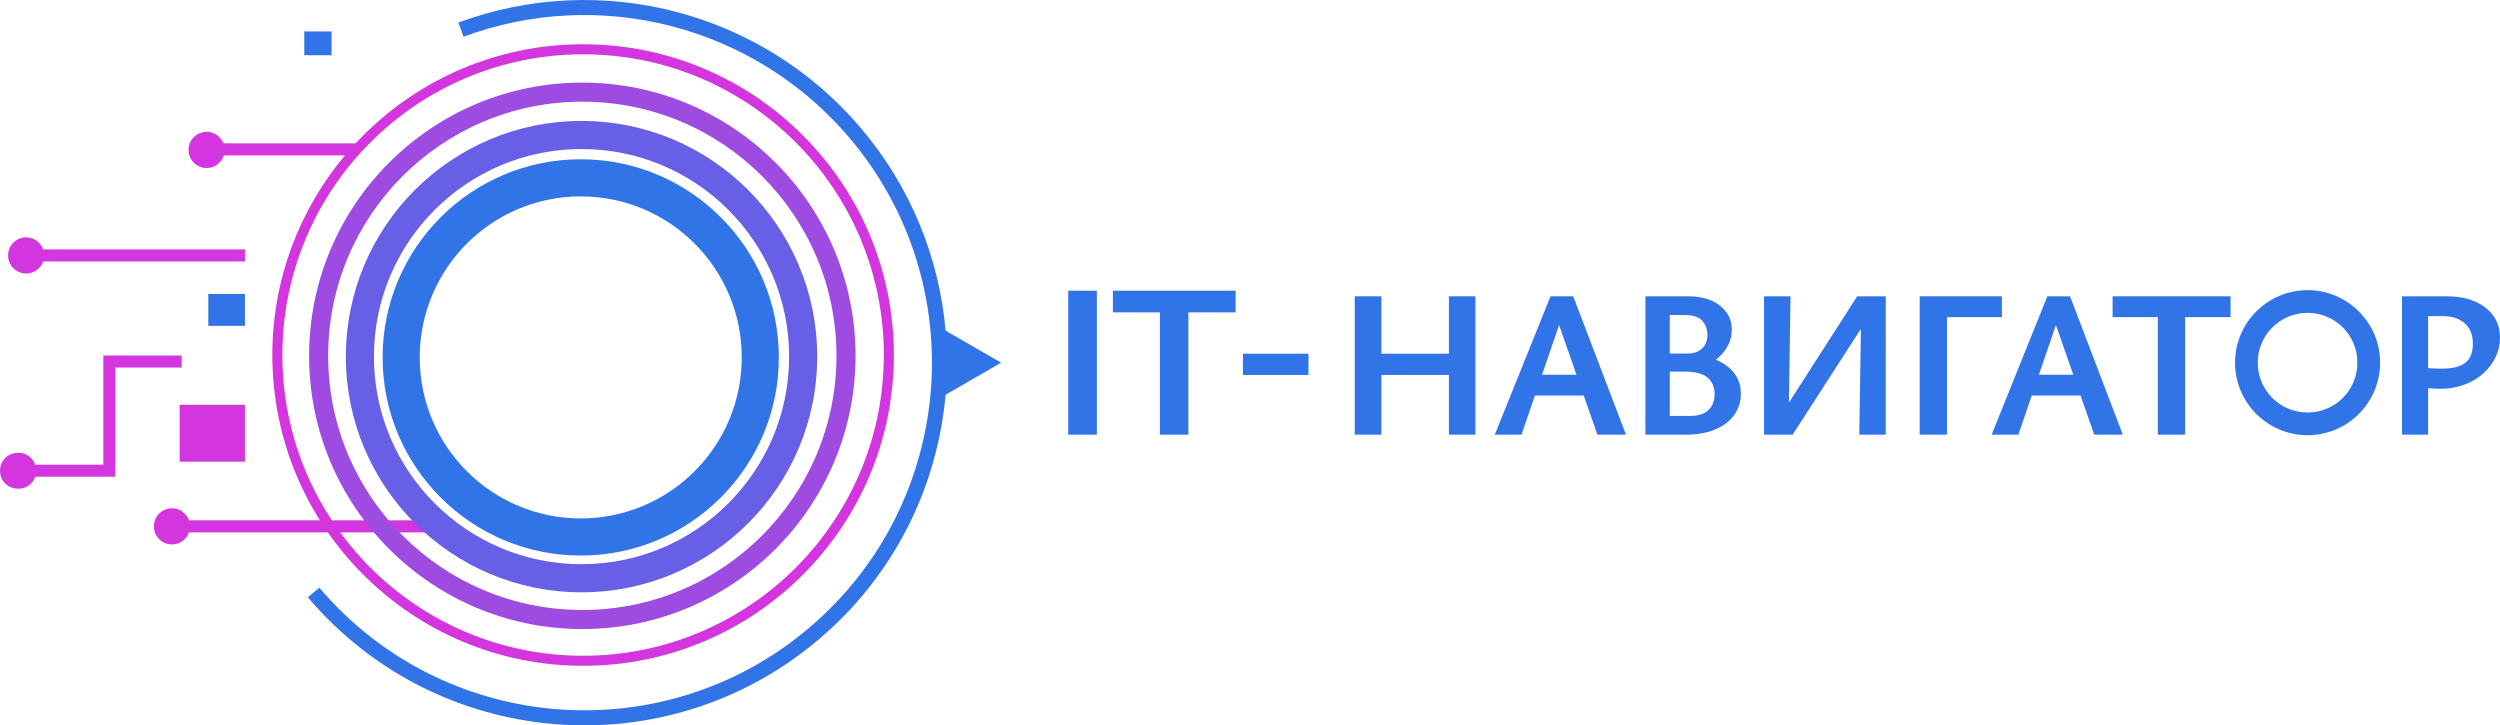 <?xml version="1.0" encoding="UTF-8"?> <svg xmlns="http://www.w3.org/2000/svg" xmlns:xlink="http://www.w3.org/1999/xlink" xmlns:xodm="http://www.corel.com/coreldraw/odm/2003" xml:space="preserve" width="86.164mm" height="25mm" version="1.1" style="shape-rendering:geometricPrecision; text-rendering:geometricPrecision; image-rendering:optimizeQuality; fill-rule:evenodd; clip-rule:evenodd" viewBox="0 0 2067.81 599.97"> <defs> <style type="text/css"> .fil0 {fill:#3174E8} .fil1 {fill:#D336DE} .fil5 {fill:#3174E8;fill-rule:nonzero} .fil6 {fill:#3174E8;fill-rule:nonzero} .fil4 {fill:#675FE5;fill-rule:nonzero} .fil3 {fill:#9D4BE1;fill-rule:nonzero} .fil2 {fill:#D336DE;fill-rule:nonzero} </style> </defs> <g id="Слой_x0020_1">  <path class="fil0" d="M828.03 299.98l-25.67 -14.82 -20.24 -11.69c-5.25,-59.7 -28.39,-118.43 -70.13,-167.6 -40.8,-48.07 -94.48,-80.82 -152.72,-96.07 -58.24,-15.25 -121.05,-13.01 -180.15,8.88l4.28 11.68c56.7,-21 116.92,-23.16 172.75,-8.54 55.81,14.61 107.24,46 146.35,92.08 51.38,60.53 73.36,136.17 67.37,209.53 -5.99,73.33 -39.96,144.38 -100.48,195.75 -60.52,51.38 -136.17,73.36 -209.52,67.37 -73.33,-5.99 -144.38,-39.96 -195.75,-100.48l-9.49 8.03c53.61,63.16 127.75,98.61 204.27,104.87 76.49,6.25 155.39,-16.68 218.53,-70.29 62.58,-53.12 97.96,-126.4 104.68,-202.17l20.27 -11.7 25.67 -14.82z"></path> <rect class="fil0" x="172.29" y="243.13" width="30.3" height="26.39"></rect> <rect class="fil0" x="251.67" y="26.02" width="22.57" height="19.66"></rect> <rect class="fil1" x="148.58" y="334.83" width="54.01" height="47.03"></rect> <path class="fil1" d="M21.64 196.32c6.52,0 12.05,4.16 14.11,9.97l166.84 0 0 9.97 -166.84 0c-2.05,5.81 -7.59,9.97 -14.11,9.97 -8.26,0 -14.96,-6.7 -14.96,-14.96 0,-8.26 6.7,-14.96 14.96,-14.96z"></path> <path class="fil1" d="M156.33 430.39l208.78 0 0 9.97 -208.78 0c-2.05,5.81 -7.59,9.97 -14.11,9.97 -8.26,0 -14.96,-6.7 -14.96,-14.96 0,-8.26 6.7,-14.96 14.96,-14.96 6.51,0 12.05,4.16 14.11,9.97z"></path> <path class="fil1" d="M85.45 294.05l64.83 0 0 9.97 -54.85 0 0 90.33c-22.12,0 -44.24,0 -66.36,0 -5.55,15.69 -29.06,11.77 -29.06,-4.98 0,-16.75 23.52,-20.68 29.06,-4.99l56.39 0 0 -90.33z"></path> <path class="fil2" d="M482.3 36.61c70.98,0 135.24,28.77 181.76,75.29 46.51,46.51 75.29,110.78 75.29,181.76 0,70.98 -28.77,135.24 -75.29,181.76 -46.51,46.51 -110.78,75.29 -181.76,75.29 -70.98,0 -135.25,-28.77 -181.76,-75.29 -46.51,-46.52 -75.29,-110.78 -75.29,-181.76 0,-62.88 22.58,-120.48 60.07,-165.15l-100.16 0c-1.91,6.07 -7.58,10.47 -14.27,10.47 -8.26,0 -14.96,-6.7 -14.96,-14.96 0,-8.26 6.7,-14.96 14.96,-14.96 6.32,0 11.73,3.92 13.92,9.47l109.32 0c2.1,-2.25 4.23,-4.47 6.41,-6.64 46.51,-46.51 110.78,-75.29 181.76,-75.29zm175.88 81.16c-45.01,-45.01 -107.2,-72.85 -175.88,-72.85 -68.69,0 -130.87,27.84 -175.88,72.85 -45.01,45.01 -72.85,107.2 -72.85,175.89 0,68.68 27.84,130.87 72.85,175.88 45.01,45.01 107.2,72.85 175.88,72.85 68.68,0 130.87,-27.84 175.88,-72.85 45.01,-45.01 72.85,-107.2 72.85,-175.88 0,-68.69 -27.84,-130.88 -72.85,-175.89z"></path> <path class="fil3" d="M481.65 68.32c62.4,0 118.9,25.3 159.8,66.19 40.89,40.89 66.19,97.4 66.19,159.8 0,62.4 -25.3,118.9 -66.19,159.8 -40.9,40.89 -97.4,66.19 -159.8,66.19 -62.4,0 -118.9,-25.3 -159.8,-66.19 -40.89,-40.9 -66.19,-97.39 -66.19,-159.8 0,-62.4 25.3,-118.91 66.19,-159.8 40.9,-40.89 97.4,-66.19 159.8,-66.19zm148.65 77.35c-38.04,-38.04 -90.6,-61.57 -148.65,-61.57 -58.05,0 -110.61,23.53 -148.65,61.57 -38.04,38.04 -61.57,90.6 -61.57,148.65 0,58.05 23.53,110.6 61.57,148.65 38.04,38.04 90.6,61.57 148.65,61.57 58.05,0 110.61,-23.53 148.65,-61.57 38.04,-38.04 61.57,-90.6 61.57,-148.65 0,-58.05 -23.53,-110.61 -61.57,-148.65z"></path> <path class="fil4" d="M480.99 100.03c53.82,0 102.56,21.82 137.83,57.1 35.28,35.27 57.1,84.01 57.1,137.84 0,53.83 -21.82,102.56 -57.1,137.84 -35.27,35.27 -84.01,57.1 -137.83,57.1 -53.83,0 -102.56,-21.82 -137.84,-57.1 -35.27,-35.28 -57.1,-84.01 -57.1,-137.84 0,-53.82 21.82,-102.57 57.1,-137.84 35.28,-35.27 84.01,-57.1 137.84,-57.1zm121.41 73.52c-31.07,-31.07 -73.99,-50.28 -121.41,-50.28 -47.42,0 -90.34,19.22 -121.41,50.28 -31.07,31.07 -50.29,74 -50.29,121.41 0,47.41 19.22,90.34 50.29,121.41 31.07,31.07 74,50.29 121.41,50.29 47.41,0 90.34,-19.22 121.41,-50.29 31.07,-31.07 50.29,-74 50.29,-121.41 0,-47.41 -19.22,-90.34 -50.29,-121.41z"></path> <path class="fil5" d="M480.34 131.74c45.25,0 86.22,18.34 115.87,48 29.65,29.66 48,70.63 48,115.88 0,45.25 -18.35,86.22 -48,115.88 -29.66,29.65 -70.63,48 -115.87,48 -45.25,0 -86.22,-18.34 -115.88,-48 -29.65,-29.66 -48,-70.63 -48,-115.88 0,-45.25 18.34,-86.22 48,-115.88 29.66,-29.66 70.63,-48 115.88,-48zm94.17 69.7c-24.1,-24.1 -57.4,-39 -94.17,-39 -36.78,0 -70.08,14.91 -94.18,39 -24.1,24.1 -39.01,57.4 -39.01,94.18 0,36.78 14.91,70.08 39.01,94.17 24.1,24.1 57.4,39.01 94.18,39.01 36.78,0 70.08,-14.91 94.17,-39.01 24.09,-24.09 39,-57.4 39,-94.17 0,-36.78 -14.91,-70.07 -39,-94.18z"></path> <path class="fil5" d="M2018.08 321.61c-1.74,0 -4.29,-0.12 -7.65,-0.35 -3.36,-0.23 -6.67,-0.7 -9.91,-1.39l0 -16.17c4.06,0.46 7.48,0.78 10.26,0.96 2.78,0.17 5.8,0.26 9.04,0.26 5.91,0 10.75,-0.72 14.52,-2.17 3.77,-1.45 6.55,-3.71 8.35,-6.78 1.8,-3.07 2.7,-6.93 2.7,-11.56 0,-7.42 -2.26,-13.1 -6.78,-17.04 -4.52,-3.94 -10.61,-5.91 -18.26,-5.91l-12 0 0 98.08 -21.57 0 0 -114.43 37.21 0c8.7,0 16.32,1.39 22.87,4.17 6.55,2.78 11.68,6.72 15.39,11.82 3.71,5.1 5.57,11.19 5.57,18.26 0,5.68 -1.22,11.04 -3.65,16.09 -2.44,5.04 -5.86,9.53 -10.26,13.48 -4.41,3.94 -9.65,7.04 -15.74,9.3 -6.09,2.26 -12.78,3.39 -20.08,3.39z"></path> <polygon class="fil5" points="1747.39,262.31 1747.39,245.09 1784.78,245.09 1807.38,245.09 1844.95,245.09 1844.95,262.31 1807.38,262.31 1807.38,359.52 1784.78,359.52 1784.78,262.31 "></polygon> <path class="fil5" d="M1686.43 309.96l28.45 0 -18.67 -53.39 8.52 0 -18.31 53.39zm34.47 17.22l-40.38 0 -11.09 32.35 -22.09 0 46.08 -114.43 18.78 0 43.65 114.43 -23.65 0 -11.31 -32.35z"></path> <polygon class="fil5" points="1598.26,245.09 1610.43,245.09 1655.82,245.09 1655.82,262.31 1610.43,262.31 1610.43,359.52 1587.83,359.52 1587.83,245.09 "></polygon> <polygon class="fil5" points="1537.87,359.52 1539.2,272.04 1482.74,359.52 1479.26,359.52 1469.35,359.52 1459.09,359.52 1459.09,245.09 1481,245.09 1479.67,333.02 1536.13,245.09 1539.61,245.09 1549.52,245.09 1559.78,245.09 1559.78,359.52 "></polygon> <path class="fil5" d="M1419.74 297.78c6.38,2.67 11.33,6.38 14.87,11.13 3.53,4.75 5.3,10.38 5.3,16.87 0,6.61 -1.86,12.46 -5.57,17.56 -3.71,5.1 -8.96,9.07 -15.74,11.91 -6.78,2.84 -14.87,4.26 -24.26,4.26l-33.39 0 0 -114.43 35.65 0c7.07,0 13.28,1.13 18.61,3.39 5.33,2.26 9.53,5.48 12.61,9.65 3.07,4.18 4.61,9.05 4.61,14.61 0,4.41 -0.99,8.61 -2.96,12.61 -1.97,4 -4.73,7.54 -8.26,10.61 -31.74,27.58 -38.78,-13.77 -1.48,1.83zm-38.61 -5.38l15.31 -0.01c4.64,-0 8.44,-1.4 11.39,-4.17 2.95,-2.77 4.43,-6.55 4.43,-11.3 0,-4.29 -1.36,-8.09 -4.09,-11.39 -2.72,-3.3 -7.8,-4.96 -15.22,-4.96l-11.82 0 0 31.93 -0.01 0 0 -0.09zm0.01 14.78l0 36.86 16.69 0c6.84,0 11.94,-1.62 15.3,-4.87 3.36,-3.25 5.04,-7.71 5.04,-13.39 0,-5.68 -1.95,-10.18 -5.83,-13.48 -3.88,-3.3 -10.42,-4.96 -19.56,-4.96l-11.66 0.01 0 -0.18 0.01 0z"></path> <path class="fil5" d="M1275.48 309.96l28.45 0 -18.67 -53.39 8.52 0 -18.31 53.39zm34.47 17.22l-40.38 0 -11.09 32.35 -22.09 0 46.08 -114.43 18.78 0 43.65 114.43 -23.65 0 -11.31 -32.35z"></path> <polygon class="fil5" points="1142.62,292.56 1198.44,292.56 1198.44,245.09 1220.35,245.09 1220.35,359.52 1198.44,359.52 1198.44,310.13 1142.62,310.13 1142.62,359.52 1120.53,359.52 1120.53,245.09 1142.62,245.09 "></polygon> <polygon class="fil5" points="1028.06,310.13 1028.06,292.56 1082.27,292.56 1082.27,310.13 "></polygon> <polygon class="fil5" points="959.4,359.52 959.4,258.36 920.49,258.36 920.49,240.45 959.4,240.45 982.93,240.45 1022.02,240.45 1022.02,258.36 982.93,258.36 982.93,359.52 "></polygon> <polygon class="fil5" points="883.54,359.52 883.54,240.45 907.25,240.45 907.25,359.52 "></polygon> <path class="fil6" d="M1908.66 239.99c16.52,0 31.51,6.71 42.38,17.57l0.04 0.04c10.86,10.88 17.57,25.87 17.57,42.38 0,16.52 -6.71,31.51 -17.57,42.38l-0.04 0.04c-10.88,10.86 -25.87,17.57 -42.38,17.57 -16.52,0 -31.51,-6.71 -42.38,-17.57l-0.04 -0.04c-10.86,-10.88 -17.57,-25.87 -17.57,-42.38 0,-16.52 6.71,-31.51 17.57,-42.38l0.04 -0.04c10.88,-10.86 25.87,-17.57 42.38,-17.57zm29.14 30.82c-7.43,-7.43 -17.73,-12.03 -29.14,-12.03 -11.4,0 -21.71,4.6 -29.14,12.03l-0.04 0.04c-7.43,7.43 -12.03,17.73 -12.03,29.14 0,11.4 4.6,21.71 12.03,29.14l0.04 0.04c7.43,7.43 17.73,12.03 29.14,12.03 11.4,0 21.71,-4.6 29.14,-12.03l0.04 -0.04c7.43,-7.43 12.03,-17.73 12.03,-29.14 0,-11.4 -4.6,-21.71 -12.03,-29.14l-0.04 -0.04z"></path> </g> </svg> 
